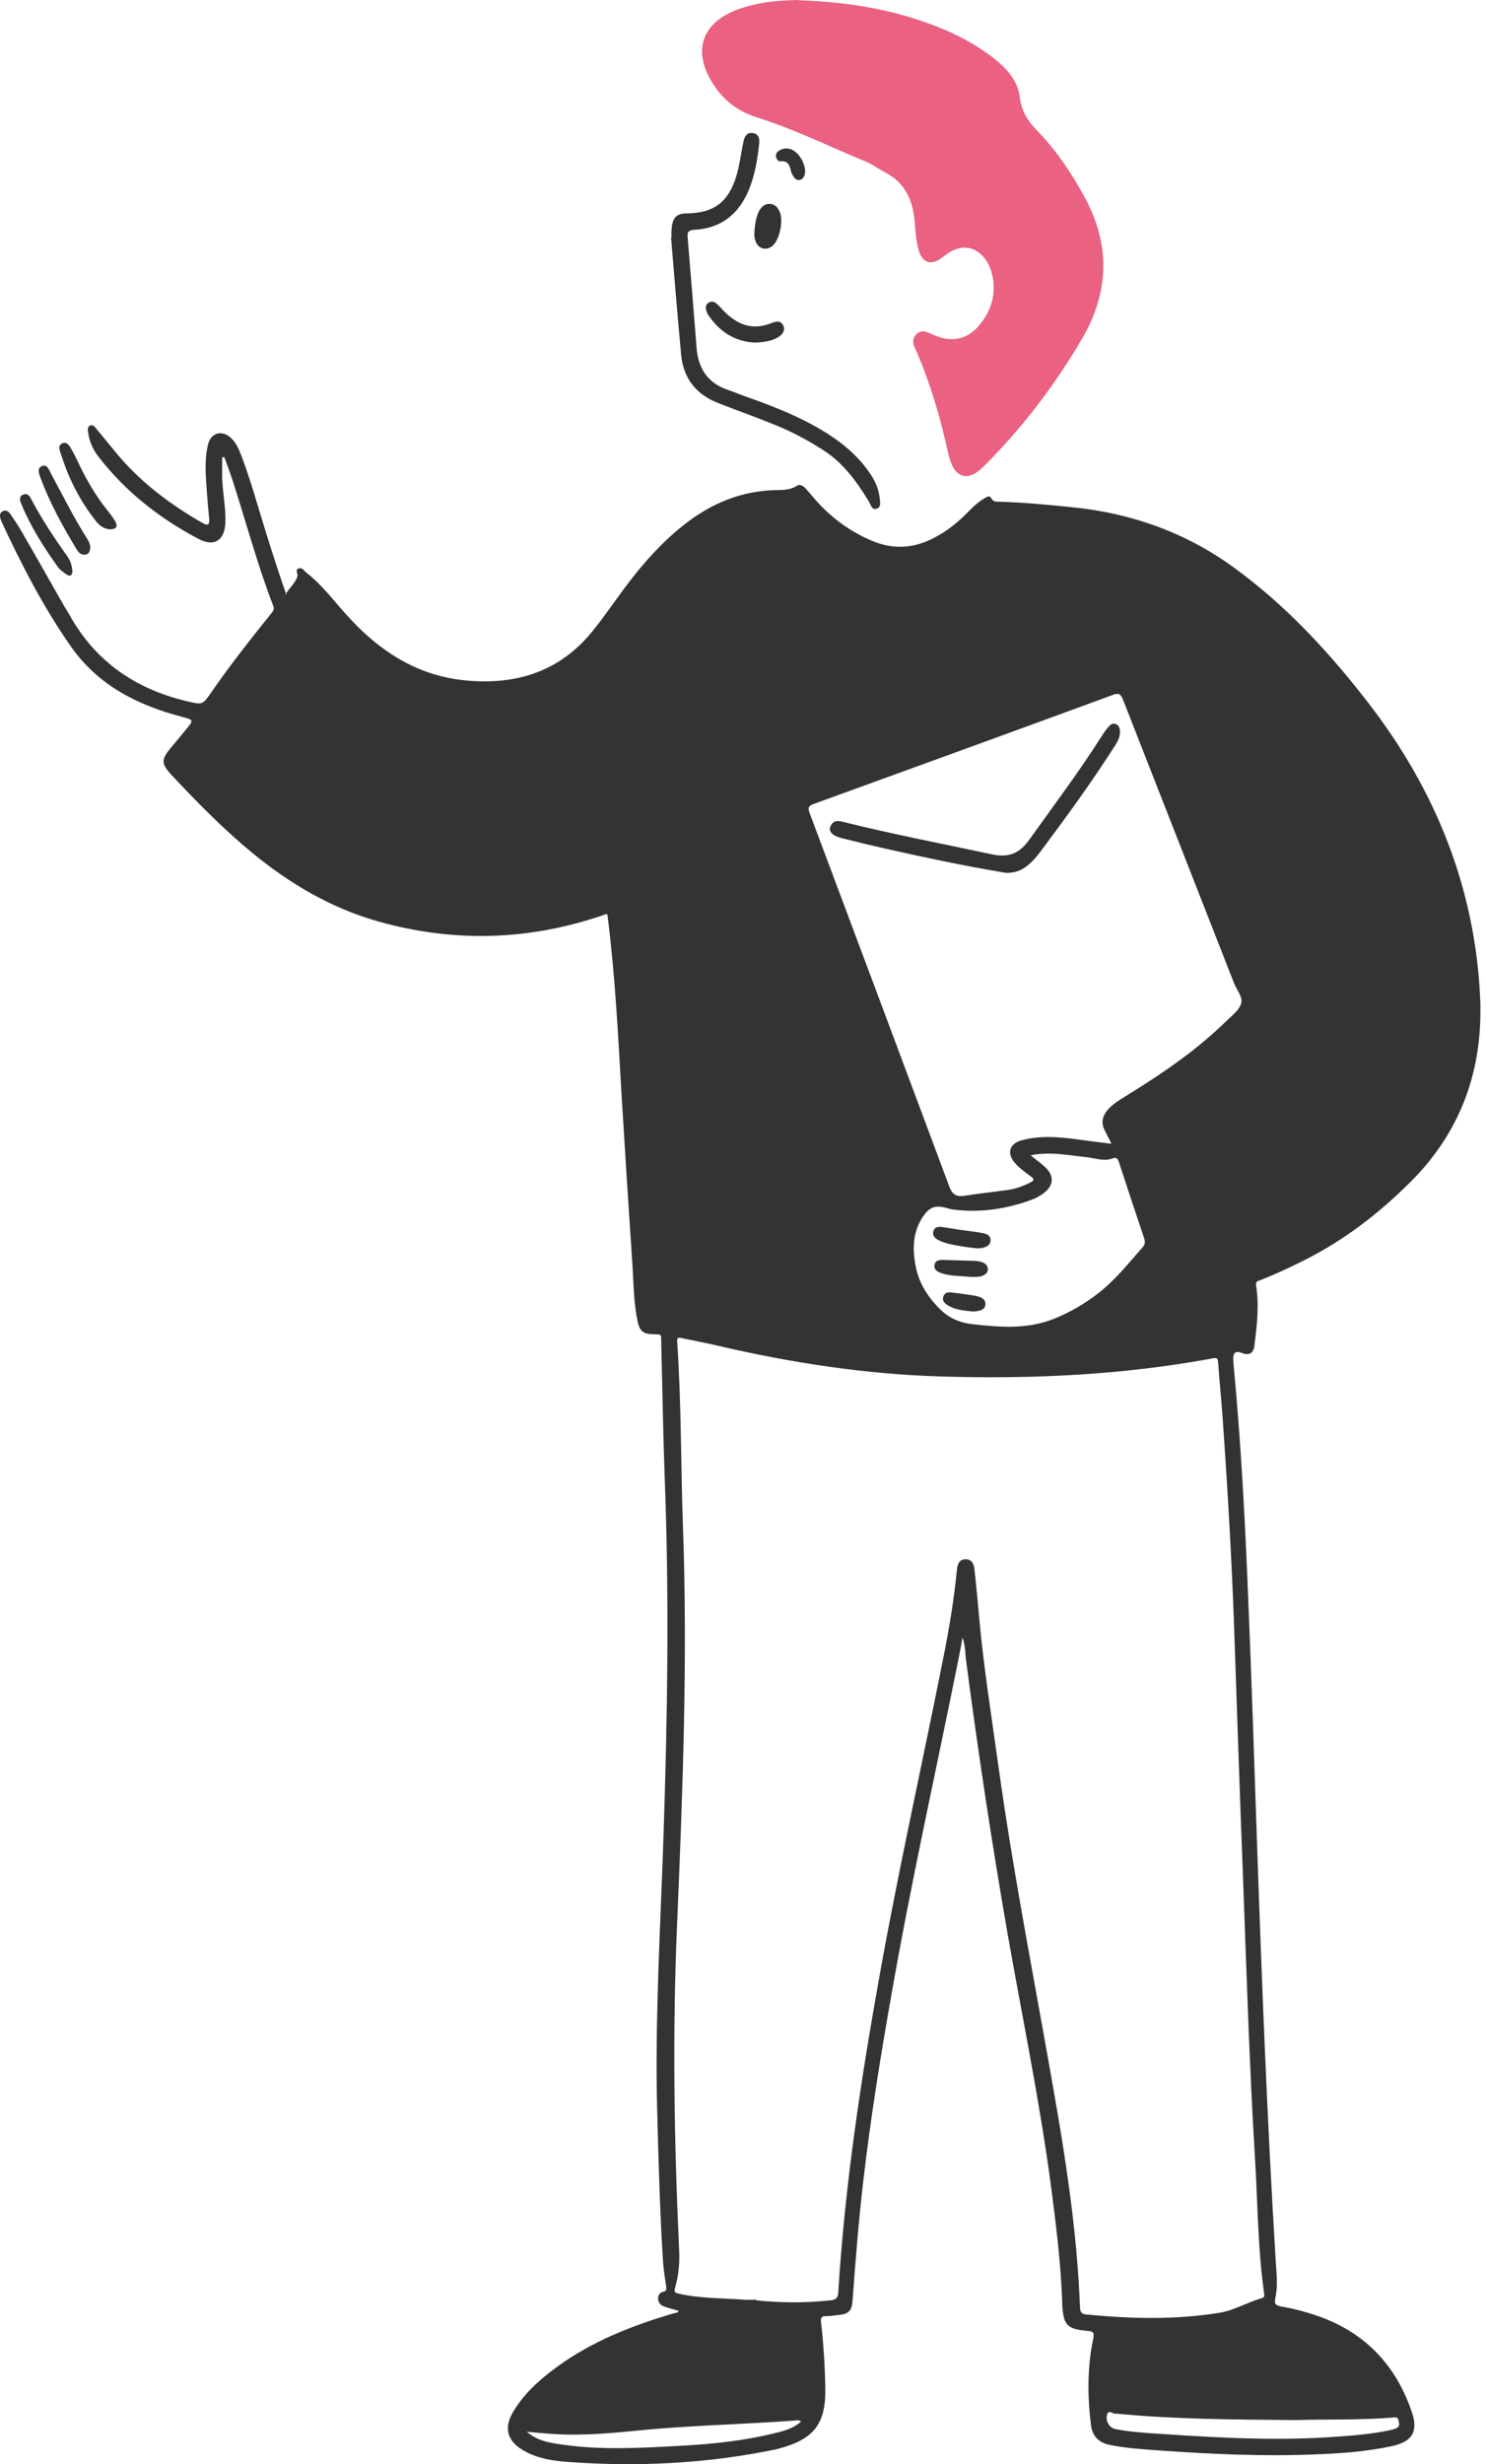 <svg width="149" height="247" viewBox="0 0 149 247" fill="none" xmlns="http://www.w3.org/2000/svg">
<path fill-rule="evenodd" clip-rule="evenodd" d="M28.714 59.618C27.644 56.559 26.745 53.654 25.866 50.749C25.35 49.009 24.815 47.27 24.165 45.588C23.936 44.995 23.668 44.403 23.209 43.944C22.33 43.065 21.145 43.332 20.858 44.556C20.476 46.123 20.629 47.709 20.743 49.296C20.801 50.194 20.877 51.074 20.973 51.972C21.03 52.603 20.858 52.737 20.285 52.412C16.997 50.519 14.015 48.283 11.588 45.32C10.938 44.536 10.288 43.734 9.638 42.95C9.485 42.759 9.313 42.568 9.065 42.644C8.759 42.759 8.797 43.065 8.835 43.313C8.95 44.25 9.332 45.091 9.906 45.817C12.62 49.315 16.022 51.972 19.902 54.017C21.489 54.858 22.54 54.17 22.598 52.354C22.655 50.711 22.253 49.105 22.273 47.461C22.273 46.926 22.273 46.371 22.273 45.836C22.349 45.836 22.406 45.836 22.483 45.798C22.75 46.524 23.018 47.251 23.266 47.977C24.643 52.221 25.79 56.559 27.395 60.726C27.548 61.109 27.338 61.3 27.166 61.529C25.102 64.091 23.056 66.69 21.183 69.404C20.304 70.666 20.304 70.647 18.794 70.303C13.595 69.079 9.542 66.308 6.943 61.587C6.79 61.319 6.618 61.07 6.465 60.803C5.031 58.299 3.617 55.776 2.164 53.272C1.801 52.641 1.4 52.048 0.998 51.475C0.826 51.227 0.559 51.093 0.272 51.246C-0.034 51.399 -0.034 51.685 0.043 51.972C0.081 52.068 0.1 52.163 0.138 52.259C2.164 56.617 4.362 60.879 7.134 64.836C9.867 68.716 13.805 70.685 18.239 71.851C19.444 72.176 19.444 72.157 18.641 73.132C18.125 73.762 17.609 74.393 17.073 75.024C16.175 76.132 16.156 76.534 17.131 77.604C19.73 80.395 22.406 83.109 25.35 85.537C29.096 88.595 33.168 91.004 37.851 92.341C45.458 94.501 53.008 94.291 60.482 91.73C60.578 91.692 60.673 91.653 60.769 91.634C60.807 91.634 60.864 91.634 60.903 91.653C61.667 97.617 61.973 103.619 62.317 109.621C62.661 115.317 63.024 121.013 63.407 126.709C63.54 128.659 63.521 130.628 63.961 132.577C64.152 133.38 64.496 133.667 65.203 133.724C65.452 133.724 65.719 133.743 65.968 133.762C66.197 133.762 66.293 133.82 66.293 134.125C66.407 138.847 66.484 143.587 66.656 148.308C67.115 160.274 66.924 172.259 66.522 184.224C66.216 193.303 65.662 202.364 65.891 211.462C66.025 216.47 66.159 221.478 66.465 226.486C66.522 227.384 66.656 228.264 66.79 229.143C66.828 229.41 66.866 229.64 66.503 229.716C66.159 229.793 65.987 230.06 65.987 230.385C65.987 230.748 66.197 231.035 66.522 231.169C67.019 231.36 67.535 231.475 68.051 231.628C67.975 231.857 67.746 231.819 67.554 231.876C63.349 233.119 59.278 234.705 55.723 237.343C54.041 238.585 52.511 239.962 51.441 241.777C50.524 243.326 50.829 244.625 52.378 245.562C53.83 246.441 55.455 246.671 57.08 246.785C64.018 247.282 70.938 246.938 77.761 245.524C77.914 245.486 78.048 245.447 78.201 245.409C81.642 244.473 82.827 242.924 82.75 239.331C82.712 237.152 82.578 234.992 82.33 232.813C82.272 232.373 82.33 232.144 82.846 232.163C83.247 232.163 83.668 232.086 84.069 232.048C85.082 231.953 85.407 231.647 85.484 230.615C85.77 226.734 86.076 222.854 86.516 218.993C87.261 212.456 88.312 205.976 89.459 199.516C91.428 188.295 93.932 177.171 96.168 165.989C96.283 165.435 96.379 164.88 96.513 164.135C96.799 164.976 96.78 165.664 96.857 166.352C98.061 175.527 99.437 184.683 101.024 193.8C102.515 202.287 104.273 210.717 105.401 219.261C105.898 223.084 106.376 226.926 106.509 230.787C106.509 230.863 106.509 230.94 106.509 231.016C106.624 233.042 106.987 233.463 109.013 233.635C109.663 233.692 109.74 233.807 109.606 234.476C109.013 237.324 109.033 240.229 109.396 243.115C109.53 244.186 110.179 244.855 111.269 245.065C112.97 245.428 114.709 245.505 116.449 245.639C121.571 246.002 126.713 246.231 131.855 246.021C134.455 245.925 137.073 245.734 139.616 245.18C141.584 244.74 142.215 243.746 141.584 241.835C140.036 237.228 137.054 233.96 132.448 232.258C131.167 231.8 129.867 231.437 128.529 231.207C127.937 231.092 127.745 230.997 127.879 230.328C128.147 229.124 127.994 227.881 127.917 226.658C127.076 212.915 126.541 199.172 126.063 185.409C125.758 176.464 125.471 167.518 125.089 158.573C124.783 151.309 124.381 144.065 123.693 136.821C123.674 136.591 123.655 136.362 123.655 136.132C123.655 135.597 123.942 135.387 124.458 135.597C125.203 135.903 125.681 135.693 125.777 134.909C126.025 132.902 126.274 130.895 125.949 128.869C125.872 128.391 126.159 128.41 126.388 128.315C127.784 127.76 129.16 127.13 130.498 126.461C134.627 124.434 138.22 121.682 141.47 118.433C146.592 113.31 148.752 107.021 148.408 99.892C147.873 88.996 143.973 79.286 137.36 70.666C133.365 65.467 128.969 60.688 123.636 56.827C118.819 53.348 113.41 51.437 107.522 50.844C105.095 50.596 102.687 50.366 100.259 50.29C99.953 50.29 99.609 50.347 99.399 49.946C99.246 49.621 98.959 49.793 98.749 49.927C98.042 50.328 97.487 50.883 96.933 51.456C95.767 52.622 94.487 53.597 92.938 54.247C91.065 55.03 89.249 54.973 87.433 54.208C85.35 53.329 83.553 52.048 82.024 50.386C81.623 49.965 81.259 49.487 80.858 49.047C80.609 48.761 80.246 48.474 79.921 48.684C79.099 49.22 78.182 49.086 77.322 49.143C73.767 49.334 70.766 50.768 68.09 53.004C65.624 55.049 63.636 57.496 61.782 60.096C61.036 61.128 60.291 62.179 59.488 63.173C56.181 67.321 51.766 68.697 46.663 68.2C42.056 67.76 38.367 65.486 35.251 62.179C33.741 60.593 32.461 58.758 30.721 57.401C30.473 57.209 30.282 56.808 29.899 56.999C29.574 57.152 29.899 57.515 29.823 57.764C29.632 58.433 29.058 58.872 28.599 59.618H28.714ZM75.831 230.519C75.449 230.519 75.066 230.538 74.684 230.519C72.467 230.347 70.231 230.404 68.051 229.907C67.65 229.812 67.574 229.735 67.688 229.315C68.07 228.034 68.166 226.696 68.09 225.377C67.593 214.635 67.421 203.912 67.879 193.15C68.453 179.713 68.969 166.257 68.472 152.8C68.262 146.684 68.319 140.586 67.898 134.47C67.879 134.068 67.994 134.049 68.319 134.125C69.6 134.393 70.88 134.622 72.142 134.928C79.405 136.61 86.745 137.738 94.2 137.967C103.394 138.254 112.55 137.834 121.629 136.152C122.107 136.056 122.107 136.247 122.145 136.61C122.279 138.503 122.47 140.376 122.604 142.268C123.082 149.073 123.483 155.897 123.731 162.72C124.018 170.978 124.286 179.235 124.611 187.493C124.974 197.203 125.261 206.913 125.853 216.623C126.121 221.038 126.121 225.473 126.751 229.85C126.79 230.118 126.79 230.29 126.503 230.366C125.069 230.768 123.789 231.57 122.317 231.819C117.844 232.545 113.352 232.43 108.86 231.991C108.325 231.934 108.306 231.589 108.287 231.188C108.039 224.842 107.178 218.553 106.127 212.303C104.12 200.49 101.731 188.735 100.087 176.865C99.418 172.01 98.634 167.155 98.195 162.281C98.042 160.599 97.889 158.917 97.698 157.235C97.64 156.719 97.392 156.279 96.799 156.298C96.188 156.317 96.016 156.757 95.958 157.292C95.672 160.217 95.194 163.122 94.62 166.008C92.518 176.598 90.148 187.149 88.236 197.795C86.325 208.404 84.719 219.031 84.05 229.793C84.012 230.347 83.821 230.519 83.285 230.576C80.801 230.844 78.335 230.844 75.85 230.576L75.831 230.519ZM111.422 114.648C110.084 114.476 108.918 114.342 107.752 114.17C105.974 113.941 104.177 113.826 102.419 114.304C101.196 114.648 100.928 115.623 101.769 116.578C102.247 117.114 102.82 117.534 103.413 117.955C103.719 118.184 103.681 118.337 103.375 118.49C102.648 118.872 101.884 119.159 101.062 119.274C99.59 119.484 98.118 119.637 96.665 119.866C95.901 119.981 95.48 119.713 95.213 119.006C90.549 106.505 85.866 93.985 81.183 81.504C80.992 80.988 81.03 80.796 81.584 80.586C91.6 76.954 101.597 73.323 111.594 69.653C112.148 69.442 112.358 69.538 112.588 70.092C116.296 79.573 120.023 89.054 123.731 98.534C123.999 99.242 124.668 99.968 124.439 100.618C124.209 101.306 123.483 101.841 122.909 102.396C119.909 105.339 116.468 107.652 112.913 109.85C112.263 110.252 111.594 110.653 111.078 111.226C110.523 111.876 110.371 112.564 110.791 113.348C110.982 113.711 111.154 114.075 111.422 114.591V114.648ZM103.298 115.814C105.324 115.393 107.178 115.814 109.052 116.005C109.854 116.101 110.695 116.426 111.479 116.139C111.995 115.948 112.072 116.139 112.205 116.521C113.027 119.044 113.868 121.567 114.709 124.071C114.824 124.415 114.843 124.721 114.595 124.989C113.18 126.594 111.842 128.296 110.141 129.614C108.746 130.704 107.236 131.583 105.573 132.233C102.916 133.265 100.221 133.036 97.487 132.73C96.302 132.596 95.27 132.176 94.391 131.354C93.11 130.131 92.155 128.697 91.811 126.919C91.466 125.161 91.524 123.441 92.575 121.911C93.225 120.956 93.837 120.784 94.926 121.089C95.136 121.147 95.366 121.223 95.595 121.242C98.329 121.586 100.985 121.185 103.566 120.21C103.967 120.057 104.35 119.828 104.694 119.56C105.668 118.815 105.707 117.859 104.827 117.018C104.388 116.598 103.891 116.254 103.298 115.776V115.814ZM129.791 242.58C132.925 242.485 136.385 242.599 139.826 242.313C140.112 242.293 140.17 242.389 140.227 242.599C140.304 242.924 140.38 243.23 139.998 243.402C139.749 243.517 139.463 243.574 139.195 243.631C137.589 243.956 135.965 244.109 134.321 244.224C128.281 244.702 122.26 244.358 116.239 243.956C114.767 243.861 113.276 243.765 111.823 243.479C111.231 243.364 110.791 242.618 111.02 241.988C111.192 241.51 111.613 241.988 111.919 241.949C112.033 241.93 112.167 241.949 112.301 241.969C118.016 242.504 123.731 242.523 129.791 242.58ZM52.779 243.746C53.505 243.823 54.022 243.861 54.538 243.899C57.615 244.205 60.673 243.956 63.732 243.651C69.007 243.115 74.302 243.02 79.577 242.638C79.807 242.638 80.055 242.504 80.323 242.733C79.539 243.421 78.622 243.67 77.723 243.88C74.684 244.645 71.588 244.969 68.472 245.142C64.42 245.371 60.348 245.619 56.296 245.027C55.13 244.855 53.945 244.702 52.817 243.746H52.779Z" fill="#333333"/>
<path fill-rule="evenodd" clip-rule="evenodd" d="M80.036 0C77.991 0.038 75.678 0.21 73.48 1.147C70.479 2.447 69.581 4.97 71.167 7.856C72.219 9.767 73.709 11.067 75.85 11.755C79.577 12.921 83.094 14.661 86.707 16.152C87.414 16.438 88.045 16.897 88.714 17.26C90.664 18.254 91.486 19.936 91.696 22.039C91.791 23.052 91.83 24.084 92.116 25.078C92.499 26.378 93.34 26.645 94.429 25.843C94.487 25.804 94.544 25.747 94.62 25.709C97.067 23.702 98.959 25.46 99.456 27.41C99.934 29.321 99.456 31.08 98.214 32.571C97.029 34.023 95.462 34.349 93.722 33.622C93.129 33.374 92.48 32.915 91.887 33.507C91.256 34.138 91.715 34.807 91.983 35.419C93.302 38.554 94.276 41.803 95.003 45.129C95.117 45.645 95.251 46.18 95.481 46.658C95.997 47.805 96.972 48.034 97.984 47.308C98.252 47.117 98.501 46.888 98.73 46.658C102.534 42.854 105.764 38.611 108.478 33.985C111.173 29.398 111.384 24.657 108.822 19.898C107.503 17.432 105.955 15.12 104.006 13.113C103.069 12.157 102.419 11.144 102.247 9.729C102.075 8.257 101.158 7.111 100.03 6.155C97.564 4.11 94.716 2.829 91.696 1.873C87.988 0.688 84.184 0.172 80.017 0.019L80.036 0Z" fill="#EA6182"/>
<path fill-rule="evenodd" clip-rule="evenodd" d="M67.288 23.816C67.594 27.486 67.918 31.539 68.301 35.591C68.53 37.942 69.811 39.547 72.028 40.408C73.787 41.096 75.564 41.727 77.323 42.434C79.138 43.141 80.859 44.039 82.503 45.091C84.529 46.371 85.886 48.245 87.109 50.252C87.3 50.577 87.415 51.169 87.931 50.978C88.39 50.806 88.237 50.271 88.199 49.888C88.103 49.028 87.778 48.264 87.3 47.556C86.192 45.874 84.72 44.594 83.057 43.523C80.61 41.956 77.934 40.866 75.22 39.911C74.494 39.662 73.787 39.356 73.06 39.108C71.015 38.439 70.021 37.005 69.849 34.903C69.562 31.214 69.256 27.506 68.951 23.816C68.893 23.243 69.027 23.071 69.658 23.033C72.334 22.88 74.112 21.427 75.105 18.98C75.698 17.528 75.946 15.979 76.118 14.431C76.176 13.953 76.118 13.457 75.526 13.342C74.914 13.227 74.666 13.648 74.551 14.164C74.303 15.33 74.169 16.534 73.825 17.681C73.022 20.261 71.588 21.351 68.893 21.389C67.67 21.389 67.269 21.924 67.326 23.835L67.288 23.816Z" fill="#333333"/>
<path fill-rule="evenodd" clip-rule="evenodd" d="M11.015 53.062C11.665 53.062 11.856 52.775 11.531 52.221C11.321 51.877 11.072 51.532 10.824 51.227C9.543 49.64 8.549 47.901 7.708 46.066C7.498 45.626 7.269 45.206 7.02 44.785C6.829 44.498 6.561 44.25 6.198 44.46C5.854 44.651 5.931 44.976 6.026 45.282C6.256 45.97 6.485 46.639 6.753 47.308C7.479 49.086 8.435 50.749 9.639 52.259C10.002 52.718 10.461 53.023 11.053 53.062H11.015Z" fill="#333333"/>
<path fill-rule="evenodd" clip-rule="evenodd" d="M75.562 34.348C76.537 34.31 77.34 34.214 78.028 33.794C78.449 33.545 78.754 33.163 78.544 32.647C78.315 32.111 77.818 32.207 77.416 32.36C75.409 33.201 73.842 32.513 72.466 31.06C72.294 30.869 72.122 30.678 71.931 30.506C71.663 30.257 71.357 30.124 71.032 30.353C70.707 30.582 70.726 30.926 70.86 31.251C70.898 31.366 70.956 31.5 71.032 31.595C72.16 33.278 73.708 34.214 75.562 34.329V34.348Z" fill="#333333"/>
<path fill-rule="evenodd" clip-rule="evenodd" d="M9.064 54.916C9.045 54.591 8.931 54.304 8.759 54.036C7.421 51.934 6.331 49.717 5.146 47.538C4.936 47.155 4.764 46.505 4.209 46.716C3.674 46.926 3.923 47.519 4.076 47.939C5.012 50.443 6.293 52.756 7.669 55.05C7.879 55.394 8.185 55.719 8.663 55.566C8.988 55.47 9.026 55.183 9.045 54.897L9.064 54.916Z" fill="#333333"/>
<path fill-rule="evenodd" clip-rule="evenodd" d="M7.249 57.19C7.21 56.617 7.019 56.12 6.694 55.68C5.414 53.883 4.209 52.068 3.177 50.118C3.005 49.774 2.795 49.372 2.317 49.583C1.839 49.793 2.011 50.233 2.164 50.577C3.101 52.832 4.401 54.877 5.815 56.846C6.025 57.133 6.331 57.343 6.618 57.553C7.096 57.878 7.248 57.63 7.268 57.19H7.249Z" fill="#333333"/>
<path fill-rule="evenodd" clip-rule="evenodd" d="M75.621 23.511C75.64 23.625 75.659 23.931 75.774 24.218C76.079 25.002 76.901 25.154 77.513 24.6C78.182 23.969 78.564 22.096 78.182 21.236C77.991 20.777 77.685 20.452 77.169 20.433C76.691 20.433 76.366 20.72 76.137 21.102C75.869 21.561 75.64 22.555 75.64 23.511H75.621Z" fill="#333333"/>
<path fill-rule="evenodd" clip-rule="evenodd" d="M80.724 17.203C80.743 16.343 80.074 15.272 79.367 14.985C78.908 14.813 78.469 14.852 78.067 15.138C77.857 15.291 77.761 15.482 77.819 15.75C77.876 15.998 78.048 16.209 78.297 16.171C78.985 16.094 79.176 16.553 79.291 17.088C79.329 17.203 79.367 17.337 79.424 17.451C79.596 17.776 79.787 18.139 80.227 18.025C80.629 17.929 80.686 17.528 80.743 17.203H80.724Z" fill="#333333"/>
<path fill-rule="evenodd" clip-rule="evenodd" d="M101.005 87.486C101.751 87.486 102.343 87.276 102.878 86.874C103.433 86.454 103.891 85.938 104.312 85.383C106.892 81.924 109.435 78.445 111.767 74.794C112.034 74.374 112.283 73.953 112.302 73.456C112.302 73.112 112.264 72.768 111.919 72.596C111.537 72.405 111.289 72.692 111.078 72.94C110.83 73.227 110.62 73.552 110.409 73.877C108.173 77.394 105.669 80.72 103.242 84.122C102.267 85.498 101.215 86.014 99.438 85.632C94.545 84.581 89.632 83.644 84.777 82.44C84.204 82.306 83.592 82.077 83.267 82.841C83.057 83.338 83.439 83.759 84.376 84.007C85.886 84.39 87.396 84.753 88.925 85.097C92.767 85.957 96.609 86.779 100.489 87.429C100.68 87.467 100.891 87.486 101.005 87.505V87.486Z" fill="#333333"/>
<path fill-rule="evenodd" clip-rule="evenodd" d="M98.022 125.122C98.194 125.122 98.405 125.122 98.596 125.065C98.94 124.969 99.284 124.797 99.322 124.377C99.36 123.937 99.035 123.708 98.672 123.631C97.946 123.478 97.22 123.402 96.493 123.306C95.843 123.211 95.193 123.096 94.524 123C94.123 122.943 93.722 122.943 93.588 123.421C93.454 123.88 93.76 124.128 94.123 124.319C94.811 124.663 95.576 124.778 96.321 124.912C96.876 125.007 97.43 125.065 98.003 125.141L98.022 125.122Z" fill="#333333"/>
<path fill-rule="evenodd" clip-rule="evenodd" d="M97.276 127.99C97.735 127.99 98.079 128.028 98.423 127.913C98.748 127.799 99.035 127.627 99.054 127.244C99.054 126.862 98.805 126.633 98.48 126.518C98.213 126.441 97.926 126.384 97.658 126.384C96.607 126.346 95.575 126.327 94.524 126.289C94.141 126.289 93.778 126.346 93.702 126.786C93.625 127.206 93.912 127.435 94.275 127.569C95.269 127.951 96.34 127.875 97.257 127.99H97.276Z" fill="#333333"/>
<path fill-rule="evenodd" clip-rule="evenodd" d="M97.602 131.449C97.717 131.449 97.87 131.449 98.023 131.411C98.386 131.354 98.749 131.22 98.806 130.799C98.864 130.341 98.52 130.092 98.156 129.978C97.793 129.863 97.411 129.825 97.029 129.767C96.493 129.691 95.958 129.614 95.442 129.557C95.098 129.5 94.754 129.538 94.601 129.92C94.429 130.341 94.677 130.608 95.002 130.819C95.786 131.316 96.684 131.373 97.621 131.468L97.602 131.449Z" fill="#333333"/>
</svg>

